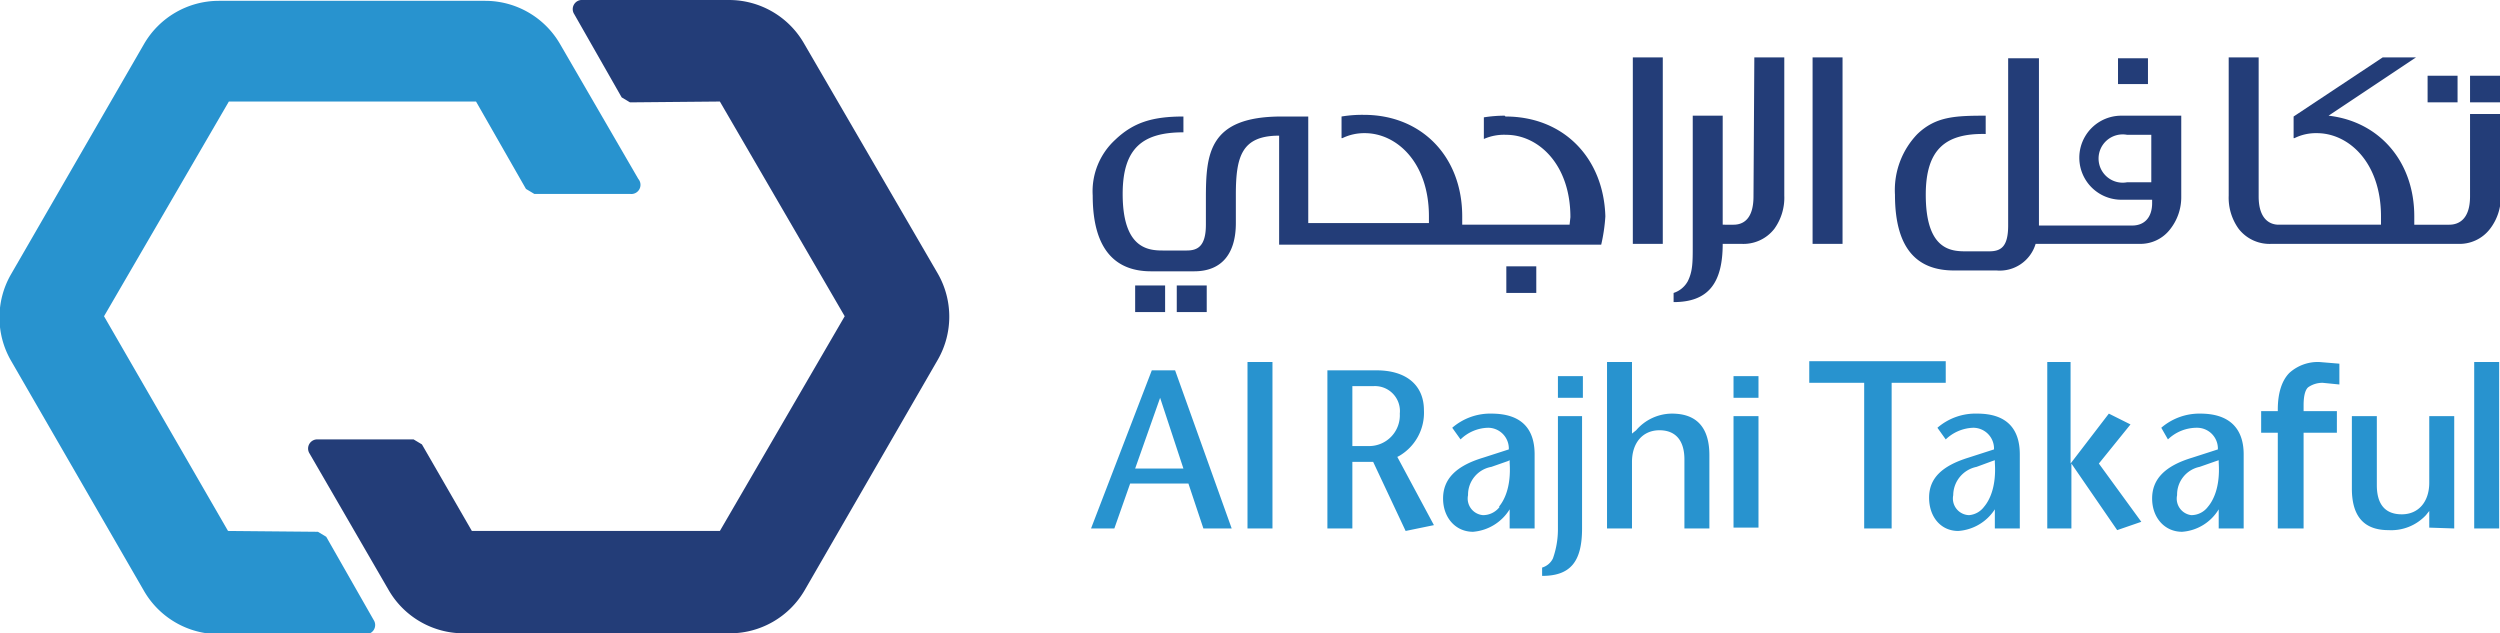 <svg xmlns="http://www.w3.org/2000/svg" width="300.4" height="76.1"><defs><style>.cls-1{fill:#2893cf}.cls-2{fill:#233d78}</style></defs><g id="Layer_2" data-name="Layer 2"><g id="Layer_1-2" data-name="Layer 1"><path class="cls-1" d="M27.4 63.8L12.5 38l15-25.8h29.7l6 10.5 1 .6h11.5a1.1 1.1 0 001-1.8L67.3 5.3a10.4 10.4 0 00-9-5.2h-32a10.4 10.4 0 00-9 5.2l-16 27.7a10.4 10.4 0 000 10.3l16 27.7a10.4 10.4 0 009 5.2h17.6a1.1 1.1 0 001-1.7l-5.7-10-1-.6z"/><path class="cls-2" d="M86.5 12.2l15 25.8-15 25.8H56.7l-6-10.4-1-.6H38.2a1.1 1.1 0 00-1 1.7l9.5 16.4a10.4 10.4 0 009 5.2h32a10.4 10.4 0 009-5.2l16-27.7a10.4 10.4 0 000-10.3L96.6 5.2a10.4 10.4 0 00-9-5.2H70a1.1 1.1 0 00-1 1.7l5.7 10 1 .6z"/><path class="cls-1" d="M246 43.5v20h2.9v-7.8l5.5 8 2.9-1-5.1-7L256 51l-2.6-1.3-4.6 6V43.5h-3zM227.3 63.5H224V46h-6.6v-2.6h16.4V46h-6.5v17.4zM276.8 63.5h-3.1V52h-2v-2.6h2v-.2c0-2 .5-3.5 1.4-4.4a5.1 5.1 0 013.6-1.3l2.4.2v2.5l-2-.2a3 3 0 00-1.7.5c-.3.2-.6.8-.6 2.2v.7h4V52h-4v11.5zM149.9 43.5h3v20h-3zM138.4 44.5l-7.3 19h2.8l1.9-5.4h7l1.8 5.4h3.4l-6.8-19zm1 3.3l2.8 8.5h-5.8zM208.3 50h3v13.4h-3zM208.3 45.2h3v2.6h-3zM187.2 45.2h3v2.6h-3zM193.1 43.5v20h3v-8c0-2.3 1.3-3.8 3.3-3.8s3 1.3 3 3.5v8.3h3v-8.8c0-3.3-1.5-5-4.5-5a5.7 5.7 0 00-4.3 2l-.5.4v-8.6zM294.9 63.5V50h-3v8c0 2.3-1.3 3.8-3.3 3.8s-3-1.2-3-3.5v-8.3h-3v8.7c0 3.4 1.5 5 4.4 5a5.7 5.7 0 004.5-1.8l.4-.5v2zM159.5 44.5v19h3v-8h2.5l3.9 8.3 3.4-.7-4.4-8.2.2-.1a6 6 0 003-5.5c0-3-2.1-4.8-5.7-4.8zm3 1.9h2.5a3 3 0 013.2 3.3 3.7 3.7 0 01-3.7 3.9h-2zM187.2 50v13.6a10.5 10.5 0 01-.6 3.5 2.1 2.1 0 01-1.3 1.1v1c3.4 0 4.8-1.7 4.8-5.7V50zM179.3 49.7a7 7 0 00-4.8 1.7l1 1.4a4.9 4.9 0 013.3-1.4 2.5 2.5 0 012.5 2.4v.2l-3.1 1c-3.3 1-4.8 2.6-4.8 4.9s1.5 4 3.6 4a5.7 5.7 0 004.4-2.7v2.3h3v-8.9c0-3.2-1.7-4.9-5.2-4.9m1 11.2a2.5 2.5 0 01-2 1 2 2 0 01-1.8-2.4 3.4 3.4 0 012.8-3.4l2-.7.2-.1v.3c.2 3-.7 4.6-1.3 5.3M237.6 49.7a7 7 0 00-4.8 1.7l1 1.4a5 5 0 013.3-1.4 2.5 2.5 0 012.5 2.4v.2l-3.1 1c-3.2 1-4.7 2.5-4.7 4.8s1.4 4 3.5 4a5.7 5.7 0 004.4-2.6v2.3h3v-8.9c0-3.2-1.7-4.9-5.1-4.9m.8 11.2a2.5 2.5 0 01-1.8 1 2 2 0 01-1.9-2.4 3.5 3.5 0 012.8-3.4l1.9-.7.3-.1v.3c.2 3-.7 4.6-1.3 5.3M264.4 49.7a7 7 0 00-4.7 1.7l.8 1.4a5 5 0 013.5-1.4 2.5 2.5 0 012.5 2.4v.2l-3.1 1c-3.3 1-4.8 2.6-4.8 4.9s1.5 4 3.6 4a5.6 5.6 0 004.4-2.7v2.3h3v-8.9c0-3.2-1.8-4.9-5.2-4.9m.9 11.2a2.5 2.5 0 01-2 1 2 2 0 01-1.7-2.4 3.4 3.4 0 012.7-3.4l2-.7.3-.1v.3c.2 3-.7 4.6-1.3 5.3M297.3 43.5h3v20h-3z"/><path class="cls-2" d="M136.4 34.3h3.6v3.2h-3.6zM141.4 34.3h3.6v3.2h-3.6zM181 32h3.6v3.2H181zM254.5 7h3.6v3.1h-3.6zM180.8 13.9a16 16 0 00-2.5.2v2.6a6 6 0 012.7-.5c3.8 0 7.7 3.5 7.7 9.9l-.1.9h-12.9V26c0-7.2-4.9-12.2-11.8-12.2a15.1 15.1 0 00-2.7.2v2.6h.1a6 6 0 012.7-.6c3.8 0 7.7 3.5 7.7 10v.8h-14.5V14H154c-8.8 0-9.1 4.5-9.1 9.9V27c0 2.6-1 3.1-2.3 3.1h-2.9c-1.8 0-4.8-.3-4.8-6.8 0-5.6 2.5-7.4 7.3-7.4V14c-3.7 0-6 .7-8.2 2.8a8.4 8.4 0 00-2.7 6.7c0 6.8 3 9.1 7 9.1h5.2c3.2 0 5-2 5-5.8v-3.4c0-4.6.7-7.1 5.2-7.1v13.1h38.7a20.7 20.7 0 00.5-3.4c-.2-7-5-12-12-12M296.8 9.1h3.6v3.2h-3.6zM291.7 9.1h3.6v3.2h-3.6zM196.2 6.9h3.6v22.4h-3.6zM258.5 21.9h-2.9a2.9 2.9 0 110-5.7h2.9zm.6-8h-4.2a5 5 0 000 10.1h3.7v.4c0 1.7-.9 2.7-2.4 2.7H245V7h-3.7v20.1c0 2.6-.9 3.1-2.3 3.1h-2.8c-1.8 0-4.8-.2-4.8-6.8 0-5.5 2.4-7.4 7.2-7.3v-2.2c-3.7 0-6 .1-8.2 2.2a9.7 9.7 0 00-2.7 7.3c0 6.9 3 9.1 7.1 9.1h5.1a4.5 4.5 0 004.7-3.2H257a4.5 4.5 0 003.8-1.8 6.2 6.2 0 001.3-3.8v-9.8h-3zM210.7 23.6c0 2.8-1.3 3.4-2.4 3.4H207V13.9h-3.6v15.6c0 2 0 3.1-.6 4.3a3 3 0 01-1.7 1.4v1.1c4.1 0 5.9-2.2 5.9-7h2.2a4.7 4.7 0 004-1.8 6.4 6.4 0 001.2-4V6.9h-3.6zM217.8 6.9h3.6v22.4h-3.6z"/><path class="cls-2" d="M296.8 13.7v9.9c0 2.8-1.4 3.4-2.5 3.4h-4.2v-1c0-6.6-4.2-11.4-10.3-12.1l10.5-7h-4L275.6 14v2.6h.1a5.8 5.8 0 012.7-.6c3.8 0 7.7 3.5 7.7 10v1h-12.3c-1 0-2.4-.6-2.4-3.4V6.9h-3.6v16.6a6.4 6.4 0 001.2 4 4.7 4.7 0 004 1.8h22.3a4.6 4.6 0 003.9-1.8 6.3 6.3 0 001.3-4v-9.8z"/></g></g></svg>
